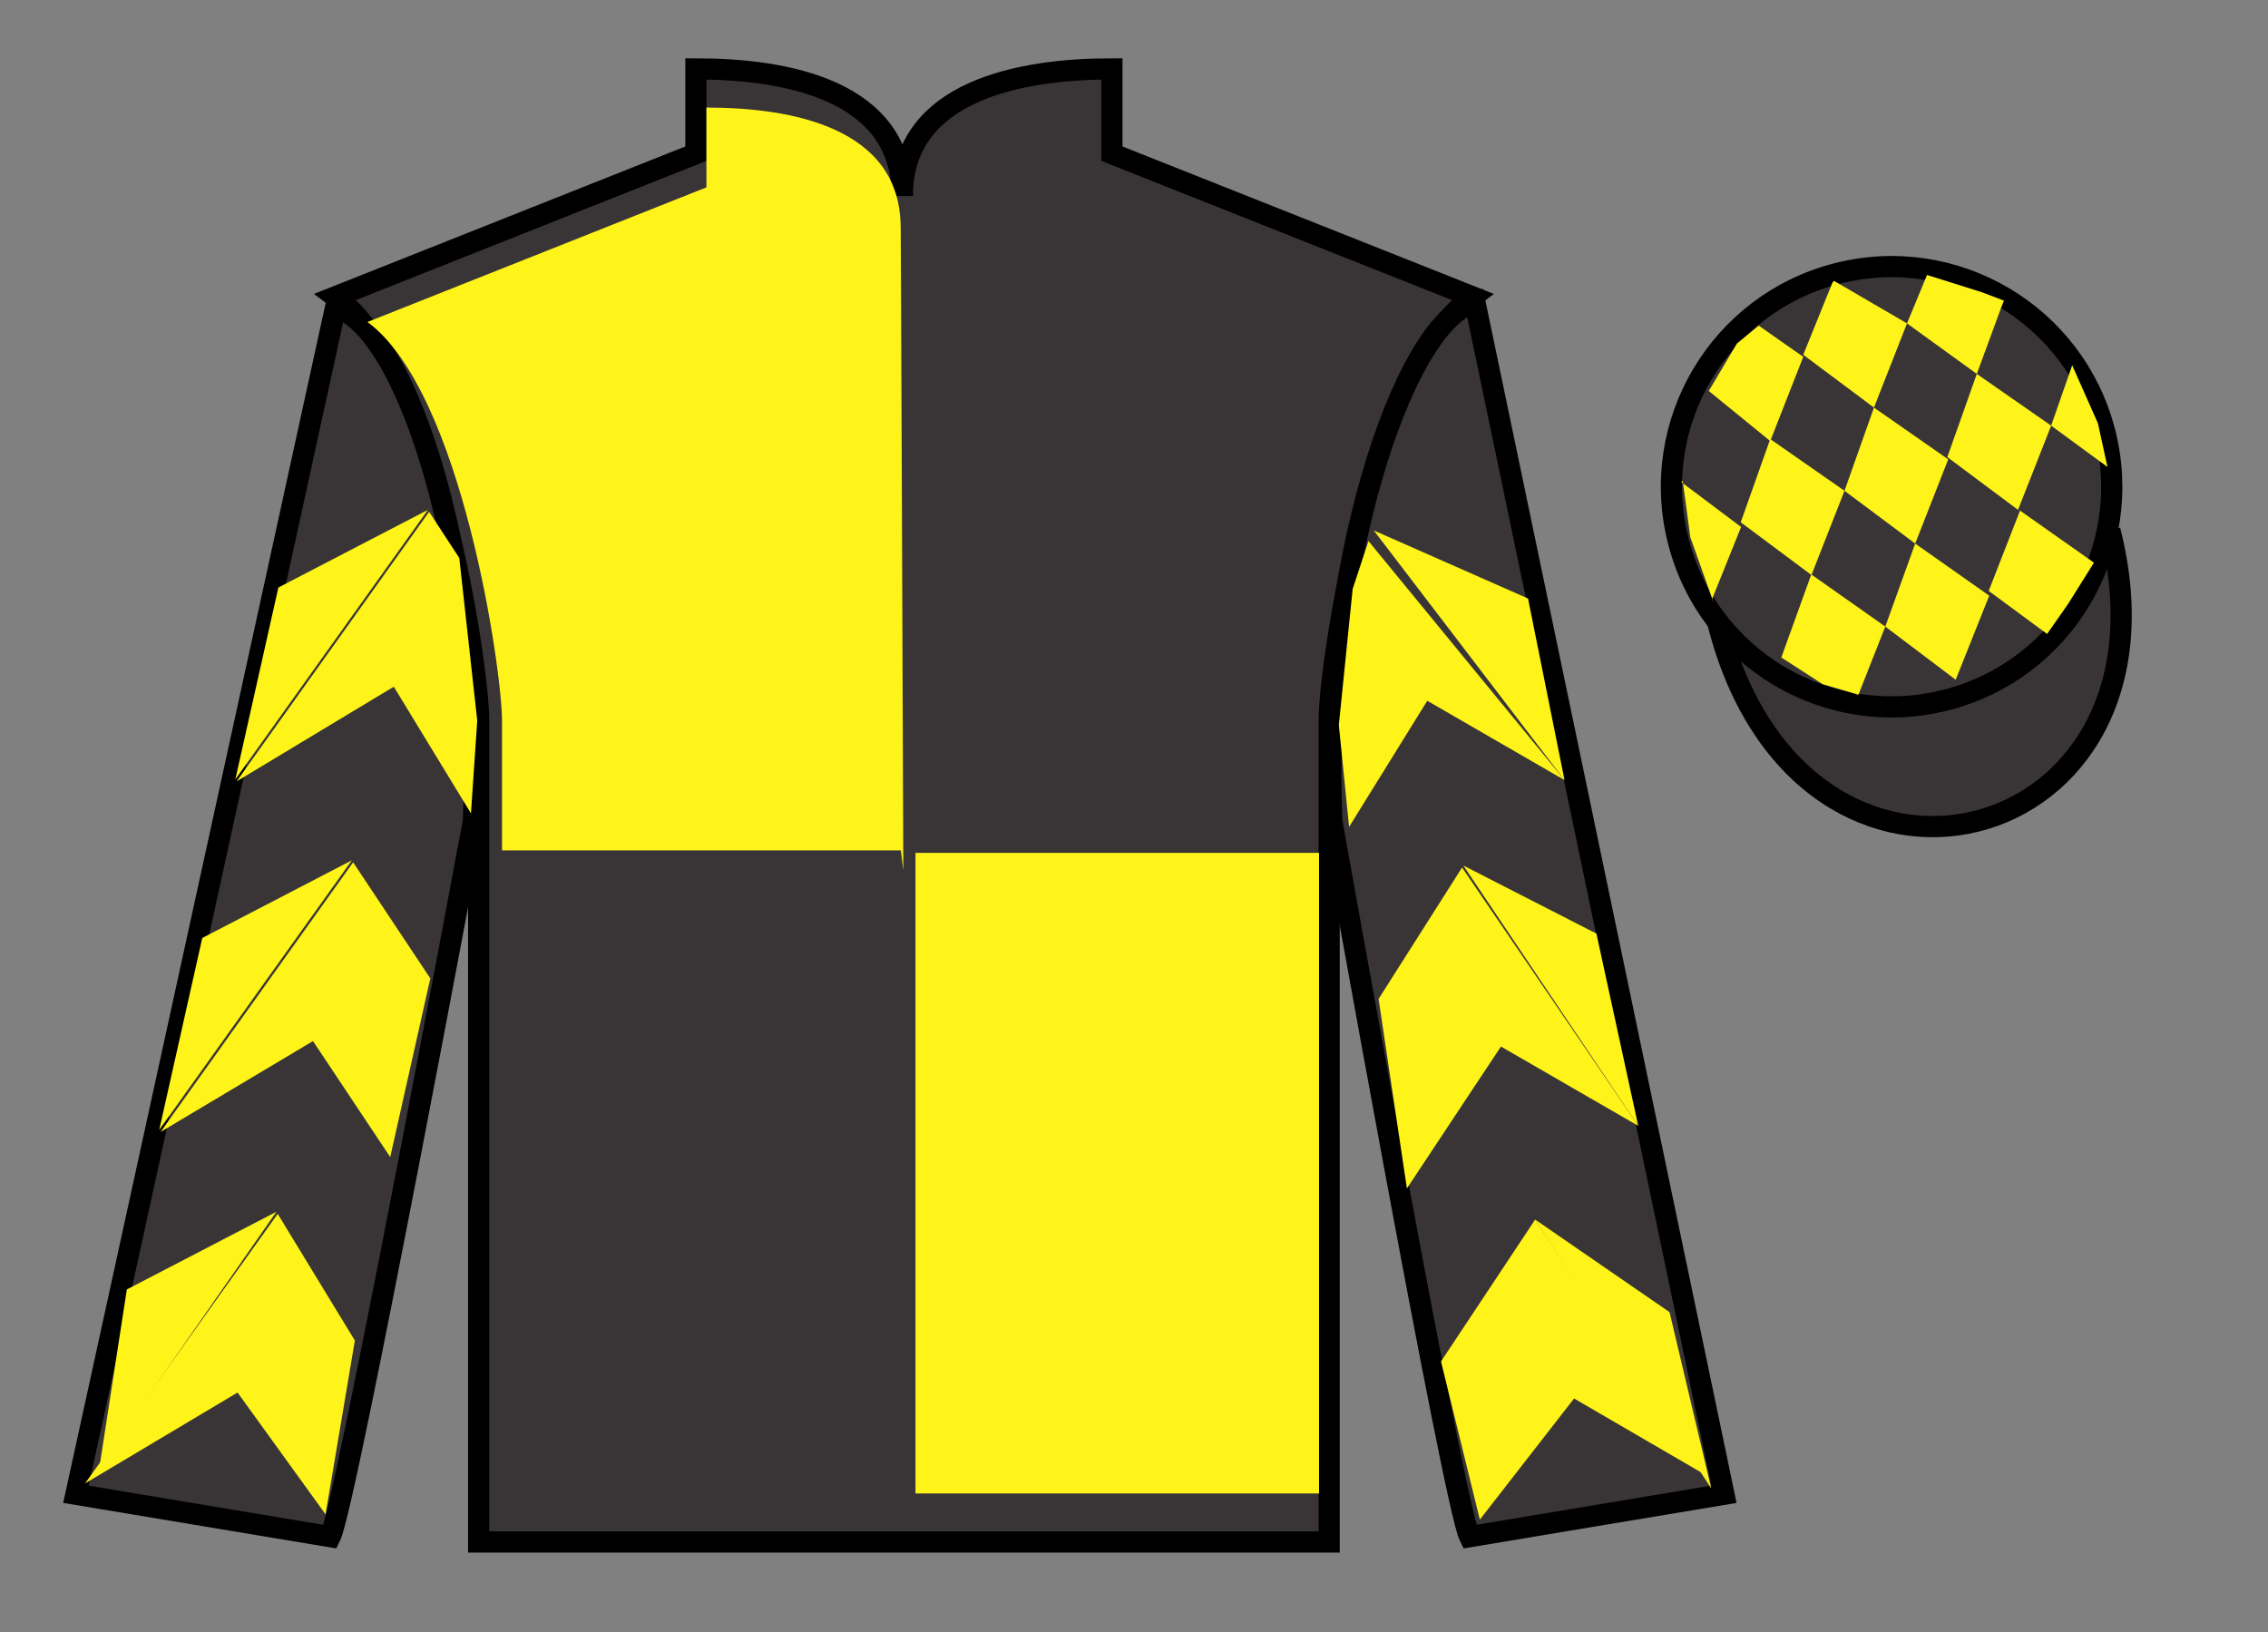 <?xml version="1.0" encoding="UTF-8"?>
<svg xmlns="http://www.w3.org/2000/svg" xmlns:xlink="http://www.w3.org/1999/xlink" width="107pt" height="77pt" viewBox="0 0 107 77" version="1.1">
<rect x="0" y="0" width="107" height="77" fill="#808080" stroke="none"/>
<g id="surface0">
<path style=" stroke:none;fill-rule:nonzero;fill:rgb(22.358%,20.945%,21.295%);fill-opacity:1;" d="M 32.832 3.25 L 32.832 7.25 L 15.832 14 C 20.582 17.5 22.582 31.5 22.582 34 C 22.582 36.5 22.582 72.75 22.582 72.75 L 62.707 72.75 C 62.707 72.75 62.707 36.5 62.707 34 C 62.707 31.5 64.707 17.5 69.457 14 L 52.457 7.25 L 52.457 3.25 C 48.195 3.25 42.57 4.25 42.57 9.25 C 42.57 4.25 37.098 3.25 32.832 3.25 "/>
<path style="fill:none;stroke-width:10;stroke-linecap:butt;stroke-linejoin:miter;stroke:rgb(0%,0%,0%);stroke-opacity:1;stroke-miterlimit:4;" d="M 328.32 737.5 L 328.32 697.5 L 158.32 630 C 205.82 595 225.82 455 225.82 430 C 225.82 405 225.82 42.5 225.82 42.5 L 627.07 42.5 C 627.07 42.5 627.07 405 627.07 430 C 627.07 455 647.07 595 694.57 630 L 524.57 697.5 L 524.57 737.5 C 481.953 737.5 425.703 727.5 425.703 677.5 C 425.703 727.5 370.977 737.5 328.32 737.5 Z M 328.32 737.5 " transform="matrix(0.1,0,0,-0.1,0,77)"/>
<path style=" stroke:none;fill-rule:nonzero;fill:rgb(22.358%,20.945%,21.295%);fill-opacity:1;" d="M 15.582 72.5 C 16.332 71 22.332 38.75 22.332 38.75 C 22.832 27.25 19.332 15.5 15.832 14.5 L 3.582 70.5 L 15.582 72.5 "/>
<path style="fill:none;stroke-width:10;stroke-linecap:butt;stroke-linejoin:miter;stroke:rgb(0%,0%,0%);stroke-opacity:1;stroke-miterlimit:4;" d="M 155.82 45 C 163.32 60 223.32 382.5 223.32 382.5 C 228.32 497.5 193.32 615 158.32 625 L 35.82 65 L 155.82 45 Z M 155.82 45 " transform="matrix(0.1,0,0,-0.1,0,77)"/>
<path style=" stroke:none;fill-rule:nonzero;fill:rgb(22.358%,20.945%,21.295%);fill-opacity:1;" d="M 81.332 70.5 L 69.582 14.25 C 66.082 15.25 62.332 27.25 62.832 38.75 C 62.832 38.75 68.582 71 69.332 72.5 L 81.332 70.5 "/>
<path style="fill:none;stroke-width:10;stroke-linecap:butt;stroke-linejoin:miter;stroke:rgb(0%,0%,0%);stroke-opacity:1;stroke-miterlimit:4;" d="M 813.32 65 L 695.82 627.5 C 660.82 617.5 623.32 497.5 628.32 382.5 C 628.32 382.5 685.82 60 693.32 45 L 813.32 65 Z M 813.32 65 " transform="matrix(0.1,0,0,-0.1,0,77)"/>
<path style="fill-rule:nonzero;fill:rgb(22.358%,20.945%,21.295%);fill-opacity:1;stroke-width:10;stroke-linecap:butt;stroke-linejoin:miter;stroke:rgb(0%,0%,0%);stroke-opacity:1;stroke-miterlimit:4;" d="M 810.508 475.898 C 850.234 320.273 1034.18 367.852 995.391 519.844 " transform="matrix(0.1,0,0,-0.1,0,77)"/>
<path style=" stroke:none;fill-rule:nonzero;fill:rgb(22.358%,20.945%,21.295%);fill-opacity:1;" d="M 91.809 33.027 C 97.367 31.609 100.723 25.953 99.305 20.398 C 97.887 14.84 92.234 11.484 86.676 12.902 C 81.117 14.32 77.762 19.973 79.18 25.531 C 80.598 31.09 86.254 34.445 91.809 33.027 "/>
<path style="fill:none;stroke-width:10;stroke-linecap:butt;stroke-linejoin:miter;stroke:rgb(0%,0%,0%);stroke-opacity:1;stroke-miterlimit:4;" d="M 918.086 439.727 C 973.672 453.906 1007.227 510.469 993.047 566.016 C 978.867 621.602 922.344 655.156 866.758 640.977 C 811.172 626.797 777.617 570.273 791.797 514.688 C 805.977 459.102 862.539 425.547 918.086 439.727 Z M 918.086 439.727 " transform="matrix(0.1,0,0,-0.1,0,77)"/>
<path style=" stroke:none;fill-rule:nonzero;fill:rgb(100%,95.41%,10.001%);fill-opacity:1;" d="M 43.191 70.461 L 62.23 70.461 L 62.23 40.238 L 43.191 40.238 L 43.191 70.461 Z M 43.191 70.461 "/>
<path style=" stroke:none;fill-rule:nonzero;fill:rgb(100%,95.41%,10.001%);fill-opacity:1;" d="M 33.328 5.074 L 33.328 8.84 L 17.336 15.191 C 21.801 18.48 23.684 31.652 23.684 34.008 C 23.684 36.359 23.684 40.121 23.684 40.121 L 42.5 40.121 L 42.617 41.062 C 42.617 41.062 42.488 6.016 42.488 10.719 C 42.488 6.016 37.34 5.074 33.328 5.074 "/>
<path style=" stroke:none;fill-rule:nonzero;fill:rgb(100%,95.41%,10.001%);fill-opacity:1;" d="M 11.16 36.867 L 18.578 32.398 L 22.219 38.375 L 22.516 34 L 21.668 26.324 L 20.246 24.148 "/>
<path style=" stroke:none;fill-rule:nonzero;fill:rgb(100%,95.41%,10.001%);fill-opacity:1;" d="M 20.188 24.055 L 13.133 27.719 L 11.102 36.773 "/>
<path style=" stroke:none;fill-rule:nonzero;fill:rgb(100%,95.41%,10.001%);fill-opacity:1;" d="M 13.102 57.27 L 16.742 63.246 C 15.359 71.445 15.359 71.445 15.359 71.445 L 11.207 65.699 L 4.012 69.988 "/>
<path style=" stroke:none;fill-rule:nonzero;fill:rgb(100%,95.41%,10.001%);fill-opacity:1;" d="M 13.039 57.172 L 5.984 60.836 L 4.703 69.141 "/>
<path style=" stroke:none;fill-rule:nonzero;fill:rgb(100%,95.41%,10.001%);fill-opacity:1;" d="M 7.574 53.406 L 14.766 49.117 L 18.41 54.59 L 20.301 46.16 L 16.66 40.684 "/>
<path style=" stroke:none;fill-rule:nonzero;fill:rgb(100%,95.41%,10.001%);fill-opacity:1;" d="M 16.598 40.59 L 9.543 44.254 L 7.512 53.309 "/>
<path style=" stroke:none;fill-rule:nonzero;fill:rgb(100%,95.41%,10.001%);fill-opacity:1;" d="M 73.812 36.805 L 67.336 33.062 L 63.648 39.012 L 63.164 34.207 L 63.816 27.785 L 64.562 25.527 "/>
<path style=" stroke:none;fill-rule:nonzero;fill:rgb(100%,95.41%,10.001%);fill-opacity:1;" d="M 64.812 25.027 L 72.09 28.238 L 73.812 36.805 "/>
<path style=" stroke:none;fill-rule:nonzero;fill:rgb(100%,95.41%,10.001%);fill-opacity:1;" d="M 80.426 69.566 L 74.262 65.98 L 69.816 71.695 L 67.984 64.234 L 72.426 57.539 "/>
<path style=" stroke:none;fill-rule:nonzero;fill:rgb(100%,95.41%,10.001%);fill-opacity:1;" d="M 72.426 57.539 L 78.766 61.906 L 80.734 70.223 "/>
<path style=" stroke:none;fill-rule:nonzero;fill:rgb(100%,95.41%,10.001%);fill-opacity:1;" d="M 77.289 53.117 L 70.812 49.375 L 66.375 56.07 L 65.039 47.129 L 68.977 40.93 "/>
<path style=" stroke:none;fill-rule:nonzero;fill:rgb(100%,95.41%,10.001%);fill-opacity:1;" d="M 69.039 40.836 L 75.316 44.047 L 77.289 53.117 "/>
<path style=" stroke:none;fill-rule:nonzero;fill:rgb(100%,95.41%,10.001%);fill-opacity:1;" d="M 82.973 15.363 L 81.945 16.207 L 80.617 18.445 L 83.516 20.809 L 85.074 16.836 L 82.973 15.363 "/>
<path style=" stroke:none;fill-rule:nonzero;fill:rgb(100%,95.41%,10.001%);fill-opacity:1;" d="M 86.664 13.332 L 86.527 13.254 L 86.457 13.32 L 85.074 16.738 L 88.41 19.23 L 89.969 15.258 L 86.664 13.332 "/>
<path style=" stroke:none;fill-rule:nonzero;fill:rgb(100%,95.41%,10.001%);fill-opacity:1;" d="M 93.504 13.789 L 90.914 12.973 L 89.969 15.258 L 93.262 17.641 L 94.418 14.496 L 94.543 14.184 L 93.504 13.789 "/>
<path style=" stroke:none;fill-rule:nonzero;fill:rgb(100%,95.41%,10.001%);fill-opacity:1;" d="M 83.516 20.715 L 82.125 24.641 L 85.461 27.129 L 87.02 23.156 L 83.516 20.715 "/>
<path style=" stroke:none;fill-rule:nonzero;fill:rgb(100%,95.41%,10.001%);fill-opacity:1;" d="M 88.41 19.23 L 87.02 23.156 L 90.355 25.645 L 91.914 21.672 L 88.41 19.23 "/>
<path style=" stroke:none;fill-rule:nonzero;fill:rgb(100%,95.41%,10.001%);fill-opacity:1;" d="M 93.262 17.641 L 91.871 21.566 L 95.207 24.055 L 96.77 20.082 L 93.262 17.641 "/>
<path style=" stroke:none;fill-rule:nonzero;fill:rgb(100%,95.41%,10.001%);fill-opacity:1;" d="M 85.453 27.102 L 84.039 31.02 L 85.988 32.277 L 87.676 32.777 L 87.676 32.777 L 88.945 29.562 L 85.453 27.102 "/>
<path style=" stroke:none;fill-rule:nonzero;fill:rgb(100%,95.41%,10.001%);fill-opacity:1;" d="M 90.355 25.645 L 88.945 29.562 L 92.266 32.07 L 93.848 28.105 L 90.355 25.645 "/>
<path style=" stroke:none;fill-rule:nonzero;fill:rgb(100%,95.41%,10.001%);fill-opacity:1;" d="M 95.301 24.09 L 93.824 27.879 L 96.578 29.91 L 96.578 29.91 L 97.562 28.504 L 98.789 26.547 L 95.301 24.09 "/>
<path style=" stroke:none;fill-rule:nonzero;fill:rgb(100%,95.41%,10.001%);fill-opacity:1;" d="M 79.324 22.746 L 79.387 22.684 L 79.746 25.348 L 80.832 28.398 L 80.77 28.273 L 82.141 24.863 L 79.324 22.746 "/>
<path style=" stroke:none;fill-rule:nonzero;fill:rgb(100%,95.41%,10.001%);fill-opacity:1;" d="M 97.762 17.234 L 97.762 17.234 L 96.77 20.082 L 99.426 22.031 L 99.426 22.031 L 98.977 19.973 L 97.762 17.234 "/>
</g>
</svg>
